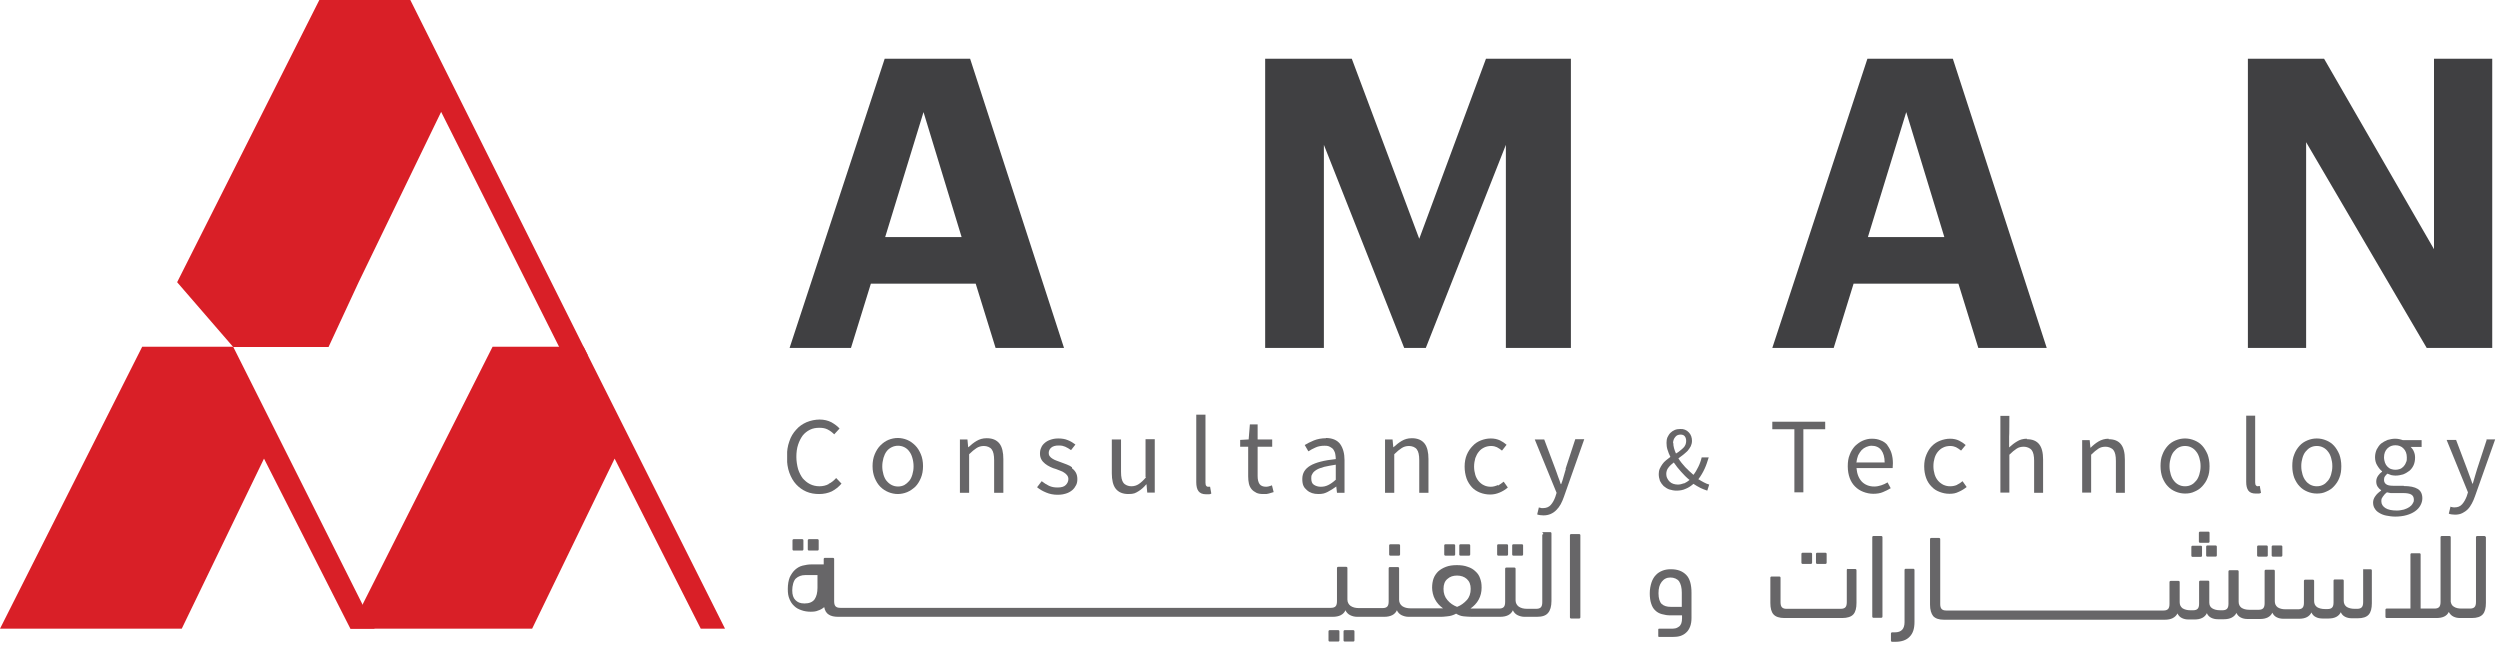 <?xml version="1.0" encoding="UTF-8"?>
<svg id="Layer_1" xmlns="http://www.w3.org/2000/svg" version="1.1" xmlns:xlink="http://www.w3.org/1999/xlink" viewBox="0 0 1030.3 266">
  <!-- Generator: Adobe Illustrator 29.3.1, SVG Export Plug-In . SVG Version: 2.1.0 Build 151)  -->
  <defs>
    <style>
      .st0 {
        fill: none;
      }

      .st1 {
        clip-path: url(#clippath-1);
      }

      .st2 {
        clip-path: url(#clippath-3);
      }

      .st3 {
        opacity: .8;
      }

      .st4 {
        fill: #404042;
      }

      .st5 {
        fill: #414042;
      }

      .st6 {
        fill: #d91f27;
      }

      .st7 {
        clip-path: url(#clippath-2);
      }

      .st8 {
        clip-path: url(#clippath);
      }
    </style>
    <clipPath id="clippath">
      <rect class="st0" width="1030.3" height="266"/>
    </clipPath>
    <clipPath id="clippath-1">
      <rect class="st0" width="1030.3" height="266"/>
    </clipPath>
    <clipPath id="clippath-2">
      <rect class="st0" x="324.4" y="170.9" width="704.1" height="41.9"/>
    </clipPath>
    <clipPath id="clippath-3">
      <rect class="st0" x="322.2" y="219.1" width="702.4" height="45.5"/>
    </clipPath>
  </defs>
  <g class="st8">
    <polygon class="st6" points="58.6 142.9 0 259.1 74.9 259.1 108.8 189 144.4 259.1 154.4 259.1 96.1 142.9 58.6 142.9"/>
    <polygon class="st6" points="144.4 259.1 203 142.9 240.5 142.9 298.8 259.1 288.8 259.1 253.3 189 219.3 259.1 144.4 259.1"/>
    <g class="st1">
      <path class="st6" d="M242.3,146.5h-10.1l-50.4-100.4-34,70.2-12.4,26.7h-39.3l-23.1-26.7L131.6,0h37.5c24.4,48.9,48.8,97.7,73.2,146.5"/>
      <path class="st4" d="M380.6,46.2l15.7,51.5h-31.5l15.8-51.5ZM364.6,24.2l-39.2,119.2h25.3l8.2-26.5h43.2l8.2,26.5h28.2l-38.7-119.2h-35.2Z"/>
      <polygon class="st4" points="612.4 24.2 584.9 98.4 557.1 24.2 521.4 24.2 521.4 143.4 545.6 143.4 545.6 59.7 578.7 143.4 587.6 143.4 620.6 59.7 620.6 143.4 647.4 143.4 647.4 24.2 612.4 24.2"/>
      <path class="st4" d="M785.6,46.2l15.7,51.5h-31.5l15.8-51.5ZM769.6,24.2l-39.2,119.2h25.3l8.2-26.5h43.2l8.2,26.5h28.2l-38.7-119.2h-35.2Z"/>
      <polygon class="st4" points="1003.1 24.2 1003.1 102.7 957.8 24.2 926.4 24.2 926.4 143.4 950.4 143.4 950.4 58.6 1000.1 143.4 1027.1 143.4 1027.1 24.2 1003.1 24.2"/>
      <g class="st3">
        <g class="st7">
          <path class="st5" d="M341.5,199.5c-1.1.6-2.4.9-3.8.9s-2.7-.3-3.9-.9c-1.2-.6-2.1-1.4-3-2.4-.8-1.1-1.4-2.3-1.9-3.8-.4-1.5-.7-3.2-.7-5s.2-3.5.7-5c.5-1.5,1.1-2.7,1.9-3.8.8-1,1.8-1.8,3-2.4,1.2-.6,2.5-.8,3.9-.8s2.4.2,3.4.7c1,.5,1.9,1.2,2.7,2l2.2-2.4c-.9-1-2-1.8-3.4-2.6-1.4-.7-3-1.1-4.8-1.1s-3.7.4-5.4,1.1c-1.6.7-3.1,1.7-4.3,3.1-1.2,1.3-2.2,2.9-2.8,4.8-.7,1.9-1,4-1,6.4s.3,4.6,1,6.5,1.6,3.5,2.8,4.8c1.2,1.3,2.6,2.3,4.2,3,1.6.7,3.4,1,5.3,1s3.7-.4,5.2-1.1c1.5-.8,2.8-1.8,4-3.2l-2.2-2.3c-1,1.1-2,1.9-3.1,2.4"/>
          <path class="st5" d="M377.2,183.6c-1-1-2.1-1.8-3.3-2.3-1.2-.5-2.6-.8-3.9-.8s-2.7.3-3.9.8c-1.2.5-2.3,1.3-3.3,2.3-1,1-1.7,2.2-2.3,3.6-.6,1.4-.9,3.1-.9,4.9s.3,3.4.9,4.9c.6,1.4,1.3,2.6,2.3,3.6,1,1,2.1,1.7,3.3,2.2,1.2.5,2.6.8,3.9.8s2.7-.3,3.9-.8c1.2-.5,2.3-1.3,3.3-2.2,1-1,1.7-2.2,2.3-3.6.6-1.4.9-3.1.9-4.9s-.3-3.5-.9-4.9c-.6-1.4-1.3-2.6-2.3-3.6M376,195.6c-.3,1-.7,1.9-1.3,2.6-.6.7-1.3,1.3-2,1.7-.8.4-1.7.6-2.6.6s-1.8-.2-2.6-.6c-.8-.4-1.5-1-2.1-1.7-.6-.7-1-1.6-1.3-2.6-.3-1-.5-2.2-.5-3.4s.2-2.4.5-3.5c.3-1,.7-1.9,1.3-2.7.6-.8,1.3-1.3,2.1-1.7.8-.4,1.7-.6,2.6-.6s1.8.2,2.6.6c.8.4,1.5,1,2,1.7.6.8,1,1.6,1.3,2.7.3,1,.5,2.2.5,3.5s-.2,2.4-.5,3.4"/>
          <path class="st5" d="M406.6,180.6c-1.6,0-2.9.4-4.1,1.1-1.2.7-2.3,1.6-3.4,2.6h-.1l-.3-3.2h-3.1v22h3.8v-15.9c1.1-1.1,2.2-2,3-2.5.9-.6,1.9-.9,3.1-.9s2.6.5,3.2,1.4c.7.9,1,2.4,1,4.5v13.4h3.8v-13.9c0-2.8-.5-5-1.6-6.4-1.1-1.4-2.8-2.2-5.2-2.2"/>
          <path class="st5" d="M441.8,192.6c-.6-.5-1.4-.9-2.2-1.2-.8-.3-1.6-.6-2.4-.9-.6-.2-1.3-.5-1.9-.7-.6-.2-1.1-.5-1.6-.8-.5-.3-.8-.6-1.1-1-.3-.4-.4-.8-.4-1.3,0-.8.3-1.6,1-2.2.7-.6,1.7-.9,3.1-.9s1.9.2,2.7.5c.8.4,1.6.8,2.4,1.4l1.8-2.3c-.9-.7-1.9-1.3-3.1-1.8-1.2-.5-2.5-.7-3.9-.7s-2.3.2-3.2.5c-1,.3-1.8.8-2.4,1.3-.7.6-1.2,1.2-1.5,2-.4.8-.5,1.6-.5,2.5s.2,1.7.6,2.4c.4.7.9,1.2,1.5,1.7.6.5,1.3.9,2.1,1.3.8.4,1.6.7,2.4.9.6.2,1.2.5,1.8.7.6.2,1.2.5,1.6.8.5.3.9.7,1.2,1.1.3.4.5.9.5,1.5,0,1-.4,1.8-1.1,2.5-.7.7-1.8,1-3.3,1s-2.5-.2-3.6-.7c-1-.5-2-1.1-3-1.9l-1.9,2.5c1.1.9,2.3,1.6,3.8,2.2,1.4.6,3,.9,4.6.9s2.5-.2,3.5-.5c1-.3,1.9-.8,2.6-1.4.7-.6,1.2-1.3,1.6-2.1.4-.8.5-1.6.5-2.5s-.2-1.9-.6-2.6c-.4-.7-.9-1.3-1.6-1.8"/>
          <path class="st5" d="M472.3,196.7c-1.1,1.3-2.1,2.2-3,2.8-.9.6-1.9.9-3.1.9s-2.5-.5-3.2-1.4c-.7-.9-1-2.4-1-4.5v-13.4h-3.8v13.9c0,2.8.5,5,1.6,6.4,1.1,1.4,2.8,2.2,5.2,2.2s2.9-.4,4.1-1.1c1.2-.7,2.3-1.7,3.3-2.9h.1l.3,3.4h3.1v-22h-3.8v15.6Z"/>
          <path class="st5" d="M498.1,200.6h-.3c-.3,0-.5-.1-.7-.4-.2-.2-.3-.7-.3-1.3v-28h-3.8v27.8c0,1.6.3,2.9.9,3.7.6.8,1.6,1.3,3.1,1.3s1,0,1.3,0c.3,0,.6-.1.9-.3l-.5-2.8c-.2,0-.4,0-.5,0"/>
          <path class="st5" d="M523.1,200.4c-.5.1-.9.2-1.3.2-1.3,0-2.2-.4-2.7-1.1-.5-.7-.8-1.8-.8-3.2v-12.2h6v-3h-6v-6.2h-3.2l-.5,6.2-3.5.2v2.8h3.3v12.2c0,1.1.1,2.1.3,3,.2.9.6,1.7,1.1,2.3.5.6,1.2,1.1,2,1.5.8.4,1.8.5,3,.5s1.4,0,2.1-.2c.7-.2,1.4-.4,2-.6l-.7-2.8c-.4.2-.8.3-1.2.4"/>
          <path class="st5" d="M546.5,180.6c-1.8,0-3.5.3-5,.9-1.5.6-2.8,1.3-3.8,1.9l1.5,2.6c.9-.6,1.9-1.1,3-1.6,1.1-.5,2.3-.7,3.7-.7s1.7.2,2.3.5c.6.3,1.1.7,1.4,1.2.3.5.6,1.1.7,1.8.1.7.2,1.3.2,2-4.8.5-8.3,1.4-10.5,2.7-2.2,1.3-3.3,3.1-3.3,5.5s.6,3.5,1.9,4.6c1.2,1.1,2.8,1.6,4.7,1.6s2.7-.3,3.9-.9c1.2-.6,2.4-1.4,3.5-2.2h0l.3,2.6h3.1v-13.5c0-2.7-.6-4.9-1.8-6.6-1.2-1.6-3.2-2.5-6-2.5M550.5,197.7c-1.1,1-2.1,1.7-3.1,2.2-1,.5-2,.7-3.1.7s-2-.3-2.8-.8c-.8-.5-1.1-1.4-1.1-2.7s.2-1.3.5-1.9c.3-.6.9-1.1,1.7-1.6.8-.5,1.8-.8,3.1-1.2,1.3-.3,2.9-.6,4.8-.9v6.1Z"/>
          <path class="st5" d="M581.8,180.6c-1.6,0-2.9.4-4.1,1.1-1.2.7-2.3,1.6-3.4,2.6h-.1l-.3-3.2h-3.1v22h3.8v-15.9c1.1-1.1,2.2-2,3-2.5.9-.6,1.9-.9,3.1-.9s2.6.5,3.2,1.4c.7.9,1,2.4,1,4.5v13.4h3.8v-13.9c0-2.8-.5-5-1.6-6.4-1.1-1.4-2.8-2.2-5.2-2.2"/>
          <path class="st5" d="M617.3,199.9c-.9.4-1.9.7-2.9.7s-2-.2-2.8-.6c-.9-.4-1.6-1-2.2-1.7-.6-.7-1.1-1.6-1.4-2.6-.3-1-.5-2.2-.5-3.4s.2-2.4.5-3.5c.4-1,.8-1.9,1.5-2.7.6-.8,1.4-1.3,2.2-1.7.9-.4,1.8-.6,2.8-.6s1.7.2,2.4.5c.7.4,1.4.8,2.1,1.4l1.9-2.4c-.8-.7-1.7-1.3-2.7-1.8-1.1-.5-2.3-.8-3.8-.8s-2.8.3-4.1.8c-1.3.5-2.5,1.3-3.4,2.3-1,1-1.8,2.2-2.4,3.6-.6,1.4-.9,3.1-.9,4.9s.3,3.4.8,4.9c.5,1.4,1.3,2.6,2.2,3.6.9,1,2.1,1.7,3.3,2.2,1.3.5,2.7.8,4.2.8s2.7-.3,3.9-.8c1.2-.5,2.4-1.2,3.4-2.1l-1.7-2.4c-.7.6-1.5,1.1-2.3,1.6"/>
          <path class="st5" d="M645.3,193.3c-.3,1-.6,2-.9,3.1-.3,1.1-.6,2.1-1,3.1h-.2c-.3-1-.7-2.1-1.1-3.1-.4-1.1-.7-2.1-1.1-3.1l-4.6-12.2h-3.9l9,22-.5,1.6c-.5,1.4-1.1,2.5-1.9,3.4-.8.9-1.9,1.3-3.2,1.3s-.6,0-.9-.1c-.3,0-.6-.1-.8-.2l-.7,2.9c.4.1.8.3,1.2.3.4,0,.9.1,1.4.1,1.1,0,2.1-.2,3-.6.9-.4,1.6-.9,2.3-1.6.7-.7,1.3-1.5,1.8-2.4.5-.9.9-1.9,1.3-3l8.4-23.8h-3.7l-4,12.2Z"/>
          <polygon class="st5" points="730.4 176.9 739.5 176.9 739.5 202.9 743.2 202.9 743.2 176.9 752.2 176.9 752.2 173.8 730.4 173.8 730.4 176.9"/>
          <path class="st5" d="M777.9,183.5c-.7-.9-1.7-1.6-2.8-2-1.1-.5-2.3-.7-3.7-.7s-2.5.3-3.7.8c-1.2.5-2.2,1.3-3.2,2.2-.9,1-1.7,2.2-2.2,3.6-.6,1.4-.8,3-.8,4.8s.3,3.4.8,4.8c.5,1.4,1.3,2.6,2.2,3.5,1,1,2.1,1.7,3.4,2.2,1.3.5,2.7.8,4.1.8s2.9-.2,4-.7c1.2-.5,2.2-1,3.2-1.6l-1.3-2.4c-.8.5-1.7.9-2.6,1.2-.9.3-1.9.5-2.9.5-2.1,0-3.8-.7-5.1-2-1.3-1.4-2-3.2-2.2-5.6h14.9c0-.5.1-1.2.1-2,0-1.5-.2-2.9-.6-4.2-.4-1.2-1-2.3-1.7-3.2M765.1,190.5c.1-1.1.4-2.1.7-2.9.4-.8.9-1.5,1.4-2.1.6-.6,1.2-1,1.9-1.3.7-.3,1.5-.5,2.2-.5,1.7,0,3.1.6,4,1.8.9,1.2,1.4,2.9,1.4,5.1h-11.8Z"/>
          <path class="st5" d="M806.6,199.8c-.9.4-1.8.6-2.9.6s-1.9-.2-2.8-.6c-.8-.4-1.6-1-2.2-1.7-.6-.7-1.1-1.6-1.4-2.6-.3-1-.5-2.1-.5-3.4s.2-2.4.5-3.4c.3-1,.8-1.9,1.4-2.6.6-.7,1.3-1.3,2.2-1.7.8-.4,1.8-.6,2.8-.6s1.7.2,2.4.5c.7.4,1.4.8,2.1,1.4l1.9-2.3c-.8-.7-1.7-1.3-2.7-1.8-1-.5-2.3-.8-3.7-.8s-2.8.3-4.1.8c-1.3.5-2.4,1.2-3.4,2.2-1,1-1.7,2.2-2.3,3.6-.6,1.4-.9,3-.9,4.8s.3,3.4.8,4.8c.5,1.4,1.3,2.6,2.2,3.5.9,1,2,1.7,3.3,2.2,1.3.5,2.6.8,4.1.8s2.6-.2,3.8-.8c1.2-.5,2.3-1.2,3.3-2l-1.7-2.4c-.7.6-1.4,1.1-2.3,1.5"/>
          <path class="st5" d="M835.3,180.8c-1.5,0-2.9.4-4,1.1-1.2.7-2.2,1.5-3.3,2.5v-4.4c.1,0,.1-8.6.1-8.6h-3.7v31.6h3.7v-15.6c1.1-1.1,2.1-1.9,3-2.5.9-.6,1.9-.8,3-.8s2.5.5,3.2,1.4c.7.9,1,2.4,1,4.4v13.2h3.7v-13.7c0-2.8-.5-4.9-1.6-6.3-1.1-1.4-2.8-2.1-5.1-2.1"/>
          <path class="st5" d="M869,180.8c-1.5,0-2.9.4-4.1,1.1-1.2.7-2.3,1.6-3.3,2.6h-.1l-.3-3.1h-3.1v21.6h3.7v-15.6c1.1-1.1,2.1-1.9,3-2.5.9-.6,1.9-.8,3-.8s2.5.5,3.2,1.4c.7.9,1,2.4,1,4.4v13.2h3.7v-13.7c0-2.8-.5-4.9-1.6-6.3-1.1-1.4-2.8-2.1-5.1-2.1"/>
          <path class="st5" d="M907.6,183.7c-.9-1-2-1.7-3.2-2.2-1.2-.5-2.5-.8-3.9-.8s-2.7.3-3.9.8c-1.2.5-2.3,1.2-3.2,2.2-.9,1-1.7,2.2-2.2,3.6-.6,1.4-.8,3-.8,4.8s.3,3.4.8,4.8c.6,1.4,1.3,2.6,2.2,3.5.9,1,2,1.7,3.2,2.2,1.2.5,2.5.8,3.9.8s2.7-.2,3.9-.8c1.2-.5,2.3-1.2,3.2-2.2.9-1,1.7-2.1,2.2-3.5.6-1.4.8-3,.8-4.8s-.3-3.4-.8-4.8c-.6-1.4-1.3-2.6-2.2-3.6M906.4,195.5c-.3,1-.7,1.9-1.3,2.6-.6.7-1.2,1.3-2,1.7-.8.4-1.6.6-2.6.6s-1.8-.2-2.6-.6c-.8-.4-1.5-1-2-1.7-.6-.7-1-1.6-1.3-2.6-.3-1-.5-2.1-.5-3.4s.2-2.4.5-3.4c.3-1,.7-1.9,1.3-2.6.6-.7,1.2-1.3,2-1.7.8-.4,1.6-.6,2.6-.6s1.8.2,2.6.6c.8.4,1.5,1,2,1.7.6.7,1,1.6,1.3,2.6.3,1,.5,2.1.5,3.4s-.2,2.4-.5,3.4"/>
          <path class="st5" d="M930.7,200.4h-.3c-.3,0-.5-.1-.7-.4-.2-.2-.3-.6-.3-1.2v-27.5h-3.7v27.3c0,1.6.3,2.8.9,3.6.6.8,1.6,1.2,3,1.2s.9,0,1.3,0c.3,0,.6-.1.9-.3l-.5-2.8c-.2,0-.4,0-.5,0"/>
          <path class="st5" d="M961.9,183.7c-.9-1-2-1.7-3.2-2.2-1.2-.5-2.5-.8-3.9-.8s-2.7.3-3.9.8c-1.2.5-2.3,1.2-3.2,2.2-.9,1-1.7,2.2-2.2,3.6-.6,1.4-.8,3-.8,4.8s.3,3.4.8,4.8c.6,1.4,1.3,2.6,2.2,3.5.9,1,2,1.7,3.2,2.2,1.2.5,2.5.8,3.9.8s2.7-.2,3.9-.8c1.2-.5,2.3-1.2,3.2-2.2.9-1,1.7-2.1,2.2-3.5.6-1.4.8-3,.8-4.8s-.3-3.4-.8-4.8c-.6-1.4-1.3-2.6-2.2-3.6M960.7,195.5c-.3,1-.7,1.9-1.3,2.6-.6.7-1.2,1.3-2,1.7-.8.4-1.6.6-2.6.6s-1.8-.2-2.6-.6c-.8-.4-1.5-1-2-1.7-.6-.7-1-1.6-1.3-2.6-.3-1-.5-2.1-.5-3.4s.2-2.4.5-3.4c.3-1,.7-1.9,1.3-2.6.6-.7,1.2-1.3,2-1.7.8-.4,1.6-.6,2.6-.6s1.8.2,2.6.6c.8.4,1.5,1,2,1.7.6.7,1,1.6,1.3,2.6.3,1,.5,2.1.5,3.4s-.2,2.4-.5,3.4"/>
          <path class="st5" d="M990.7,200.2h-4.3c-1.5,0-2.5-.2-3.1-.7-.5-.4-.8-1-.8-1.7s.1-1.1.4-1.5c.3-.4.6-.8,1-1.1.5.2,1.1.4,1.6.6.6.1,1.1.2,1.7.2,1.1,0,2.2-.2,3.2-.5,1-.4,1.8-.9,2.6-1.5.7-.6,1.3-1.4,1.7-2.3.4-.9.6-2,.6-3.1s-.2-1.8-.5-2.5c-.3-.8-.8-1.4-1.3-1.9h4.5v-2.8h-7.7c-.4-.1-.9-.3-1.4-.4-.5-.1-1.1-.2-1.7-.2-1.1,0-2.2.2-3.2.5-1,.4-1.9.9-2.7,1.5-.8.7-1.3,1.5-1.8,2.4-.4.9-.7,2-.7,3.2s.3,2.5.9,3.4c.6,1,1.2,1.8,2,2.4v.2c-.6.4-1.1.9-1.6,1.6-.5.7-.8,1.5-.8,2.4s.2,1.6.6,2.2c.4.6.8,1,1.4,1.4v.2c-1,.7-1.8,1.4-2.4,2.3-.6.8-.9,1.7-.9,2.6s.2,1.8.7,2.5c.4.7,1,1.3,1.9,1.8.8.5,1.8.9,2.9,1.1,1.1.2,2.3.4,3.7.4s3.3-.2,4.6-.6c1.4-.4,2.5-.9,3.5-1.6,1-.7,1.7-1.5,2.2-2.4.5-.9.8-1.9.8-2.9,0-1.8-.6-3.1-1.9-3.9-1.3-.8-3.2-1.2-5.8-1.2M983.9,184.8c.9-.9,2-1.3,3.3-1.3s2.4.4,3.3,1.3c.9.9,1.4,2.1,1.4,3.7s-.1,1.5-.4,2.2c-.2.6-.6,1.2-1,1.6-.4.4-.9.8-1.5,1-.6.2-1.2.3-1.8.3s-1.2-.1-1.8-.3c-.6-.2-1.1-.6-1.5-1-.4-.4-.8-1-1-1.6-.2-.6-.4-1.4-.4-2.2,0-1.6.5-2.8,1.4-3.7M994.3,207.6c-.3.5-.8,1-1.4,1.4-.6.4-1.3.7-2.2,1-.9.2-1.8.4-2.9.4-2,0-3.6-.3-4.7-1s-1.7-1.6-1.7-2.8.2-1.2.6-1.9c.4-.6.9-1.2,1.7-1.8.5.1,1,.2,1.5.3.5,0,1,0,1.4,0h3.8c1.5,0,2.6.2,3.3.6.7.4,1.1,1.1,1.1,2.1s-.2,1.1-.5,1.6"/>
          <path class="st5" d="M1024.8,181.3l-3.9,11.9c-.3.9-.6,2-.9,3-.3,1.1-.6,2.1-.9,3.1h-.2c-.3-1-.7-2-1.1-3.1-.4-1-.7-2-1.1-3l-4.5-11.9h-3.9l8.8,21.6-.5,1.6c-.5,1.3-1.1,2.4-1.9,3.3-.8.9-1.8,1.3-3.1,1.3s-.6,0-.9-.1c-.3,0-.6-.1-.8-.2l-.7,2.9c.4.1.8.3,1.2.3.4,0,.9.1,1.4.1,1.1,0,2.1-.2,2.9-.6.8-.4,1.6-.9,2.3-1.6.7-.7,1.2-1.5,1.7-2.4.5-.9.9-1.9,1.3-3l8.3-23.4h-3.6Z"/>
          <path class="st5" d="M700,197.4c1-1.3,1.8-2.7,2.5-4.2.7-1.5,1.2-3.1,1.7-4.7h-2.9c-.3,1.3-.8,2.7-1.4,3.9-.6,1.2-1.2,2.3-2,3.3-1.2-1-2.3-2.1-3.4-3.2-1-1.1-2-2.3-2.8-3.6l2-1.5c.6-.5,1.2-1,1.8-1.6.5-.6.9-1.2,1.3-1.9.3-.7.5-1.4.5-2.2,0-1.3-.4-2.6-1.3-3.5-.9-1-2.2-1.5-3.5-1.4-.8,0-1.6.1-2.3.4-.7.3-1.3.7-1.8,1.2-.5.5-.9,1.2-1.2,1.8-.3.7-.4,1.5-.4,2.3,0,.9.1,1.9.4,2.8.3,1,.7,2,1.2,3-.6.5-1.2.9-1.8,1.4-.6.5-1.1,1-1.5,1.6-.4.6-.8,1.2-1.1,1.9-.3.7-.4,1.5-.4,2.2,0,1,.2,1.9.5,2.8.4.8.9,1.5,1.5,2.1.7.6,1.5,1.1,2.3,1.4,1,.3,2,.5,3,.5,1.3,0,2.7-.2,3.9-.8,1.2-.5,2.2-1.2,3.1-2,.9.6,1.9,1.2,2.9,1.7.9.4,1.8.8,2.8,1.1l.8-2.5c-.7-.2-1.5-.5-2.2-.9-.8-.4-1.6-.9-2.4-1.4M689.5,182.6c0-.9.3-1.8.9-2.5.5-.7,1.3-1,2.2-1,.7,0,1.4.2,1.8.8.4.6.5,1.2.5,1.9,0,.5-.1,1-.3,1.5-.2.5-.5.9-.9,1.3-.4.4-.9.8-1.4,1.2-.5.4-1,.8-1.6,1.1-.3-.7-.6-1.4-.8-2.2-.2-.7-.3-1.4-.3-2.1h0ZM693.9,199.2c-.8.3-1.6.5-2.4.5-.6,0-1.3-.1-1.9-.3-.6-.2-1.1-.5-1.5-.9-.4-.4-.8-.9-1-1.4-.3-.6-.4-1.2-.4-1.8,0-.9.3-1.9.9-2.6.6-.8,1.4-1.5,2.2-2.1.9,1.3,1.9,2.6,3,3.8,1.1,1.2,2.2,2.4,3.5,3.4-.7.6-1.4,1-2.2,1.4"/>
        </g>
      </g>
      <g class="st3">
        <g class="st2">
          <path class="st5" d="M752.3,232.4c.3,0,.5-.2.5-.5v-3.6c0-.3-.2-.5-.5-.5h-3.4c-.3,0-.5.2-.5.5v3.6c0,.3.2.5.5.5h3.4Z"/>
          <path class="st5" d="M746.3,232.4c.3,0,.5-.2.5-.5v-3.6c0-.3-.2-.5-.5-.5h-3.4c-.3,0-.5.2-.5.5v3.6c0,.3.2.5.5.5h3.4Z"/>
          <path class="st5" d="M761.6,234.4c-.3,0-.5.2-.5.5v13.3c0,1-.2,1.7-.6,2.1-.4.4-1,.6-1.9.6h-22.4c-.8,0-1.4-.2-1.8-.6-.4-.4-.6-1.1-.6-2.1v-10.1c0-.3-.2-.5-.5-.5h-3.2c-.3,0-.5.2-.5.5v10.4c0,2.1.4,3.7,1.3,4.7.9,1,2.4,1.5,4.5,1.5h23.8c2.1,0,3.7-.5,4.6-1.5.9-1,1.3-2.6,1.3-4.7v-13.5c0-.3-.2-.5-.5-.5h-3.2Z"/>
          <path class="st5" d="M772.1,220.9c-.3,0-.5.2-.5.5v32.7c0,.3.2.5.5.5h3.2c.3,0,.5-.2.5-.5v-32.7c0-.3-.2-.5-.5-.5h-3.2Z"/>
          <path class="st5" d="M785.4,234.4c-.3,0-.5.2-.5.5v21.5c0,2.8-1.3,4.2-4,4.2h-1.1c-.3,0-.5.2-.5.5v2.9c0,.3.2.5.5.5h1.3c2.6,0,4.6-.7,5.9-2.1,1.4-1.4,2-3.4,2-6.1v-21.4c0-.3-.2-.5-.5-.5h-3.2Z"/>
          <path class="st5" d="M909.2,225.3v3.6c0,.3.2.5.5.5h3.4c.3,0,.5-.2.5-.5v-3.6c0-.3-.2-.5-.5-.5h-3.4c-.3,0-.5.2-.5.5"/>
          <path class="st5" d="M907,229.5c.3,0,.5-.2.5-.5v-3.6c0-.3-.2-.5-.5-.5h-3.4c-.3,0-.5.2-.5.5v3.6c0,.3.2.5.5.5h3.4Z"/>
          <path class="st5" d="M910.1,223.7c.3,0,.5-.2.5-.5v-3.6c0-.3-.2-.5-.5-.5h-3.4c-.3,0-.5.2-.5.5v3.6c0,.3.2.5.5.5h3.4Z"/>
          <path class="st5" d="M936.7,224.8h3.4c.3,0,.5.2.5.5v3.6c0,.3-.2.5-.5.5h-3.4c-.3,0-.5-.2-.5-.5v-3.6c0-.3.2-.5.5-.5Z"/>
          <path class="st5" d="M930.7,224.8h3.4c.3,0,.5.2.5.5v3.6c0,.3-.2.5-.5.5h-3.4c-.3,0-.5-.2-.5-.5v-3.6c0-.3.2-.5.5-.5Z"/>
          <path class="st5" d="M974.4,234.4c-.3,0-.5.2-.5.5v13.3c0,1-.2,1.7-.6,2.1-.4.4-1,.6-1.8.6h-1.2c-1.3,0-2.4-.3-3.2-.8-.8-.6-1.2-1.4-1.2-2.5v-8.3c0-.3-.2-.5-.5-.5h-3.2c-.3,0-.5.2-.5.5v9c0,1-.2,1.7-.6,2.1-.4.4-1,.6-1.8.6h-1.2c-1.3,0-2.4-.3-3.2-.8-.8-.6-1.2-1.4-1.2-2.5v-8.3c0-.3-.2-.5-.5-.5h-3.2c-.3,0-.5.2-.5.5v9c0,1-.2,1.7-.6,2.1-.4.4-1,.6-1.8.6h-5.2c-1.4,0-2.4-.3-3.2-.8-.8-.6-1.2-1.4-1.2-2.5v-12.5c0-.3-.2-.5-.5-.5h-3.2c-.3,0-.5.2-.5.5v13.3c0,1-.2,1.7-.6,2.1-.4.4-1,.6-1.8.6h-3.4s0,0,0,0,0,0,0,0h-.5c-1.4,0-2.4-.3-3.2-.8-.8-.6-1.2-1.4-1.2-2.5v-12.5c0-.3-.2-.5-.5-.5h-3.2c-.3,0-.5.2-.5.5v13.3c0,1-.2,1.7-.6,2.1-.4.4-1,.6-1.8.6h-1.1c-1.3,0-2.4-.3-3.2-.8-.8-.5-1.2-1.3-1.2-2.4v-8.5c0-.3-.2-.5-.5-.5h-3.2c-.3,0-.5.2-.5.5v9c0,1-.2,1.7-.6,2.1-.4.4-1,.6-1.8.6h-1.2c-1.3,0-2.4-.3-3.2-.8-.8-.6-1.2-1.4-1.2-2.5v-8.3c0-.3-.2-.5-.5-.5h-3.2c-.3,0-.5.2-.5.5v9c0,1-.2,1.7-.6,2.1-.4.4-1,.6-1.8.6h-4.6c0,0,0,0-.2,0,0,0,0,0-.2,0h-5.5s0,0,0,0,0,0,0,0h-5.5s0,0,0,0,0,0,0,0h-5.5s0,0,0,0,0,0,0,0h-5.5s0,0,0,0,0,0,0,0h-5.5s0,0,0,0,0,0,0,0h-5.5s0,0,0,0,0,0,0,0h-5.5s0,0,0,0,0,0,0,0h-5.5s0,0,0,0,0,0,0,0h-5.5s0,0,0,0,0,0,0,0h-5.5s0,0,0,0,0,0,0,0h-5.5s0,0,0,0,0,0,0,0h-5.5s0,0,0,0,0,0,0,0h-5.5s0,0,0,0,0,0,0,0h-5.5s0,0,0,0,0,0,0,0h-5.5s0,0,0,0,0,0,0,0h-2.2c-.8,0-1.4-.2-1.8-.6-.4-.4-.6-1.1-.6-2.1v-26.7c0-.3-.2-.5-.5-.5h-3.2c-.3,0-.5.2-.5.5v27c0,2.1.5,3.7,1.3,4.7.9,1,2.4,1.5,4.4,1.5h2.9s0,0,0,0,0,0,0,0h5.5s0,0,0,0,0,0,0,0h5.5s0,0,0,0,0,0,0,0h5.5s0,0,0,0,0,0,0,0h5.5s0,0,0,0,0,0,0,0h5.5s0,0,0,0,0,0,0,0h5.5s0,0,0,0,0,0,0,0h5.5s0,0,0,0,0,0,0,0h5.5s0,0,0,0,0,0,0,0h5.5s0,0,0,0,0,0,0,0h5.5s0,0,0,0,0,0,0,0h5.5s0,0,0,0,0,0,0,0h5.5s0,0,0,0,0,0,0,0h5.5s0,0,0,0,0,0,0,0h5.5s0,0,0,0,0,0,0,0h5.5c0,0,0,0,.2,0,0,0,0,0,.2,0h5.3c2.6,0,4.3-.9,5.2-2.6.4.9,1,1.5,1.8,1.9.8.4,1.7.6,2.8.6h2.4c2.6,0,4.3-.9,5.1-2.6.4.9,1,1.5,1.8,1.9.8.4,1.7.6,2.8.6h2.4c2.6,0,4.3-.9,5.2-2.6.4.9,1,1.5,1.8,1.9.8.4,1.7.6,2.8.6h1s0,0,0,0c0,0,0,0,0,0h4.1c2.6,0,4.3-.9,5.1-2.6.4.9,1,1.5,1.8,1.9.8.4,1.7.6,2.8.6h6.4c2.6,0,4.3-.9,5.1-2.6.4.9,1,1.5,1.8,1.9.8.4,1.7.6,2.8.6h2.4c2.6,0,4.3-.9,5.1-2.6.4.9,1,1.5,1.8,1.9.8.4,1.7.6,2.8.6h2.4c2.1,0,3.6-.5,4.5-1.5.9-1,1.3-2.6,1.3-4.7v-13.5c0-.3-.2-.5-.5-.5h-3.2Z"/>
          <path class="st5" d="M1024.1,220.9h-3.2c-.3,0-.5.2-.5.5v26.7c0,1-.2,1.7-.6,2.1-.4.4-1,.6-1.8.6h-3.1s0,0,0,0,0,0,0,0h-.5c-1.2,0-2.2-.2-3-.7-.8-.4-1.2-1.1-1.4-2.1v-26.6c0-.3-.2-.5-.5-.5h-3.2c-.3,0-.5.2-.5.5v26.7c0,1-.2,1.7-.6,2.1-.4.4-1,.6-1.8.6h-5.8v-22.3c0-.3-.2-.5-.5-.5h-3.2c-.3,0-.5.2-.5.5v22.3h-9.8c-.3,0-.5.2-.5.5v2.9c0,.3.2.5.5.5h20.5c2.6,0,4.3-.8,5.1-2.5.5.9,1.1,1.5,1.9,1.9.8.4,1.7.6,2.7.6h1s0,0,0,0c0,0,0,0,0,0h3.9c2.1,0,3.6-.5,4.5-1.5.9-1,1.3-2.6,1.3-4.7v-27c0-.3-.2-.5-.5-.5"/>
          <path class="st5" d="M336.9,226.9c.3,0,.5-.2.5-.5v-3.7c0-.3-.2-.5-.5-.5h-3.5c-.3,0-.5.2-.5.5v3.7c0,.3.2.5.5.5h3.5Z"/>
          <path class="st5" d="M330.6,226.9c.3,0,.5-.2.5-.5v-3.7c0-.3-.2-.5-.5-.5h-3.5c-.3,0-.5.2-.5.5v3.7c0,.3.2.5.5.5h3.5Z"/>
          <path class="st5" d="M554.2,259.7c-.3,0-.5.2-.5.5v3.7c0,.3.2.5.5.5h3.5c.3,0,.5-.2.5-.5v-3.7c0-.3-.2-.5-.5-.5h-3.5Z"/>
          <path class="st5" d="M548,259.7c-.3,0-.5.2-.5.5v3.7c0,.3.2.5.5.5h3.5c.3,0,.5-.2.5-.5v-3.7c0-.3-.2-.5-.5-.5h-3.5Z"/>
          <path class="st5" d="M576.5,229c.3,0,.5-.2.5-.5v-3.7c0-.3-.2-.5-.5-.5h-3.5c-.3,0-.5.2-.5.5v3.7c0,.3.2.5.5.5h3.5Z"/>
          <path class="st5" d="M605.4,229c.3,0,.5-.2.5-.5v-3.7c0-.3-.2-.5-.5-.5h-3.5c-.3,0-.5.2-.5.5v3.7c0,.3.2.5.5.5h3.5Z"/>
          <path class="st5" d="M599.2,229c.3,0,.5-.2.5-.5v-3.7c0-.3-.2-.5-.5-.5h-3.5c-.3,0-.5.2-.5.5v3.7c0,.3.2.5.5.5h3.5Z"/>
          <path class="st5" d="M627.2,229c.3,0,.5-.2.5-.5v-3.7c0-.3-.2-.5-.5-.5h-3.5c-.3,0-.5.2-.5.5v3.7c0,.3.2.5.5.5h3.5Z"/>
          <path class="st5" d="M621,229c.3,0,.5-.2.5-.5v-3.7c0-.3-.2-.5-.5-.5h-3.5c-.3,0-.5.2-.5.5v3.7c0,.3.2.5.5.5h3.5Z"/>
          <path class="st5" d="M636.1,220.1c-.3,0-.5.2-.5.5v27.6c0,1-.2,1.7-.6,2.1-.4.4-1,.6-1.9.6h-3.8c-1.4,0-2.5-.3-3.4-.9-.8-.6-1.3-1.5-1.3-2.6v-13c0-.3-.2-.5-.5-.5h-3.3c-.3,0-.5.2-.5.5v13.7c0,1-.2,1.7-.6,2.1-.4.4-1,.6-1.9.6h-3.5c0,0,0,0-.2,0,0,0-.1,0-.2,0h-7.1c-.3,0-.6,0-.8,0,1.4-1,2.6-2.2,3.4-3.7.8-1.5,1.2-3.1,1.2-4.9s-.2-2.6-.6-3.8c-.4-1.2-1-2.1-1.9-2.9-.8-.8-1.9-1.5-3.2-1.9-1.3-.5-2.8-.7-4.5-.7s-3.2.2-4.5.7c-1.3.5-2.3,1.1-3.2,1.9-.8.8-1.5,1.8-1.9,2.9-.4,1.1-.6,2.4-.6,3.8s.4,3.4,1.2,4.8c.8,1.5,1.9,2.7,3.3,3.7h-13.4c-1.4,0-2.5-.3-3.4-.9-.8-.6-1.3-1.5-1.3-2.6v-13c0-.3-.2-.5-.5-.5h-3.3c-.3,0-.5.2-.5.5v13.7c0,1-.2,1.7-.6,2.1-.4.4-1,.6-1.9.6h-3.2c0,0,0,0-.2,0,0,0-.1,0-.2,0h-5.6s0,0,0,0,0,0,0,0h-.6c-1.4,0-2.5-.3-3.4-.9-.8-.6-1.3-1.5-1.3-2.6v-13c0-.3-.2-.5-.5-.5h-3.3c-.3,0-.5.2-.5.5v13.7c0,1-.2,1.7-.6,2.1-.4.4-1,.6-1.9.6h-3.5c0,0,0,0-.2,0,0,0-.1,0-.2,0h-5.6s0,0,0,0,0,0,0,0h-5.6s0,0,0,0,0,0,0,0h-5.6s0,0,0,0,0,0,0,0h-5.6s0,0,0,0,0,0,0,0h-5.6s0,0,0,0,0,0,0,0h-5.6s0,0,0,0,0,0,0,0h-5.6s0,0,0,0,0,0,0,0h-5.6s0,0,0,0,0,0,0,0h-5.6s0,0,0,0,0,0,0,0h-5.6s0,0,0,0,0,0,0,0h-5.6s0,0,0,0,0,0,0,0h-5.6s0,0,0,0,0,0,0,0h-5.6s0,0,0,0,0,0,0,0h-5.6s0,0,0,0,0,0,0,0h-5.6s0,0,0,0,0,0,0,0h-5.6s0,0,0,0,0,0,0,0h-5.6s0,0,0,0,0,0,0,0h-5.6s0,0,0,0,0,0,0,0h-5.6s0,0,0,0,0,0,0,0h-5.6s0,0,0,0,0,0,0,0h-5.6s0,0,0,0,0,0,0,0h-5.6s0,0,0,0,0,0,0,0h-5.6s0,0,0,0,0,0,0,0h-5.6s0,0,0,0,0,0,0,0h-5.6s0,0,0,0,0,0,0,0h-5.6s0,0,0,0,0,0,0,0h-5.6s0,0,0,0,0,0,0,0h-5.6s0,0,0,0,0,0,0,0h-5.6s0,0,0,0,0,0,0,0h-5.6s0,0,0,0,0,0,0,0h-5.6s0,0,0,0,0,0,0,0h-5.6s0,0,0,0,0,0,0,0h-5.6s0,0,0,0,0,0,0,0h-5.6s0,0,0,0,0,0,0,0h-5.6s0,0,0,0,0,0,0,0h-2.3c-.9,0-1.5-.2-1.9-.6-.4-.4-.6-1.1-.6-2.1v-17.4c0-.3-.2-.5-.5-.5h-3.3c-.3,0-.5.2-.5.5v2.2h-5c-1.3,0-2.5.2-3.7.5-1.2.3-2.2.9-3.1,1.7-.9.8-1.6,1.9-2.2,3.1-.5,1.3-.8,2.9-.8,4.8s.2,3,.7,4.2c.5,1.2,1.1,2.1,2,2.9.8.8,1.8,1.3,3,1.7,1.1.4,2.4.6,3.7.6s2.2-.1,3.1-.5c1-.3,1.8-.8,2.5-1.4.3,1.5.9,2.5,1.9,3.1.9.6,2.2.9,3.9.9h3s0,0,0,0,0,0,0,0h5.6s0,0,0,0,0,0,0,0h5.6s0,0,0,0,0,0,0,0h5.6s0,0,0,0,0,0,0,0h5.6s0,0,0,0,0,0,0,0h5.6s0,0,0,0,0,0,0,0h5.6s0,0,0,0,0,0,0,0h5.6s0,0,0,0,0,0,0,0h5.6s0,0,0,0,0,0,0,0h5.6s0,0,0,0,0,0,0,0h5.6s0,0,0,0,0,0,0,0h5.6s0,0,0,0,0,0,0,0h5.6s0,0,0,0,0,0,0,0h5.6s0,0,0,0,0,0,0,0h5.6s0,0,0,0,0,0,0,0h5.6s0,0,0,0,0,0,0,0h5.6s0,0,0,0,0,0,0,0h5.6s0,0,0,0,0,0,0,0h5.6s0,0,0,0,0,0,0,0h5.6s0,0,0,0,0,0,0,0h5.6s0,0,0,0,0,0,0,0h5.6s0,0,0,0,0,0,0,0h5.6s0,0,0,0,0,0,0,0h5.6s0,0,0,0,0,0,0,0h5.6s0,0,0,0,0,0,0,0h5.6s0,0,0,0,0,0,0,0h5.6s0,0,0,0,0,0,0,0h5.6s0,0,0,0,0,0,0,0h5.6s0,0,0,0,0,0,0,0h5.6s0,0,0,0,0,0,0,0h5.6s0,0,0,0,0,0,0,0h5.6s0,0,0,0,0,0,0,0h5.6s0,0,0,0,0,0,0,0h5.6s0,0,0,0,0,0,0,0h5.6s0,0,0,0,0,0,0,0h5.6c0,0,0,0,.2,0,0,0,.1,0,.2,0h4.3c2.7,0,4.5-.9,5.3-2.7.4.9,1.1,1.6,1.9,2,.8.4,1.8.7,2.9.7h1.1s0,0,0,0,0,0,0,0h5.6c0,0,0,0,.2,0,0,0,.1,0,.2,0h4c2.7,0,4.5-.9,5.3-2.7.4.9,1.1,1.6,1.9,2,.8.4,1.8.7,2.9.7h12.6c1,0,2.1,0,3.4-.2,1.3-.1,2.5-.5,3.6-1.1,1,.6,2,1,3.1,1.1,1.1.1,2.3.2,3.5.2h6.8c0,0,0,0,.2,0,0,0,.1,0,.2,0h4.3c2.7,0,4.5-.9,5.3-2.7.4.9,1.1,1.6,1.9,2,.8.4,1.8.7,2.9.7h5.1c2.2,0,3.7-.5,4.6-1.6.9-1,1.4-2.7,1.4-4.9v-27.9c0-.3-.2-.5-.5-.5h-3.3ZM336.9,242.2c0,2.1-.4,3.6-1.2,4.8-.8,1.1-2.2,1.7-4.1,1.7s-2.9-.5-3.8-1.4-1.3-2.2-1.3-4,.5-4,1.5-4.9c1-.9,2.3-1.4,3.9-1.4h5v5.1ZM600.5,250.1c-1.6-.6-2.9-1.5-4-2.8-1.1-1.3-1.6-2.8-1.6-4.6s.5-3.2,1.6-4.1c1.1-1,2.4-1.4,4-1.4s3,.5,4,1.4c1.1,1,1.6,2.3,1.6,4.1s-.5,3.4-1.6,4.6c-1.1,1.2-2.4,2.2-4,2.8"/>
          <path class="st5" d="M647.5,220.1c-.3,0-.5.2-.5.5v33.8c0,.3.2.5.5.5h3.3c.3,0,.5-.2.5-.5v-33.8c0-.3-.2-.5-.5-.5h-3.3Z"/>
          <path class="st5" d="M688.4,234.6c-1.2,0-2.3.2-3.3.6-1,.4-2,1-2.7,1.8-.8.8-1.4,1.9-1.8,3.1-.4,1.3-.7,2.7-.7,4.4s.2,3.1.6,4.3c.4,1.2.9,2.1,1.7,2.8.7.7,1.6,1.2,2.7,1.5,1.1.3,2.2.5,3.5.5h4.8v1.2c0,.8-.1,1.5-.3,2.1-.2.5-.5,1-.9,1.3-.4.3-.8.5-1.3.7-.5.1-1.1.2-1.6.2h-5.3c-.3,0-.4.1-.4.4v2.6c0,.3.1.4.4.4h5.5c1.2,0,2.2-.1,3.2-.4.9-.3,1.8-.8,2.4-1.4.7-.6,1.2-1.4,1.6-2.4.4-1,.6-2.2.6-3.6v-10.4c0-3.4-.7-5.9-2.2-7.4-1.5-1.5-3.5-2.3-6.2-2.3M693.1,250.1h-4.5c-1.7,0-2.9-.4-3.8-1.2-.8-.8-1.3-2.3-1.3-4.4s.4-3.5,1.3-4.7c.9-1.2,2.1-1.8,3.6-1.8s2.9.6,3.6,1.6c.7,1.1,1.1,2.6,1.1,4.6v5.8Z"/>
        </g>
      </g>
    </g>
  </g>
</svg>